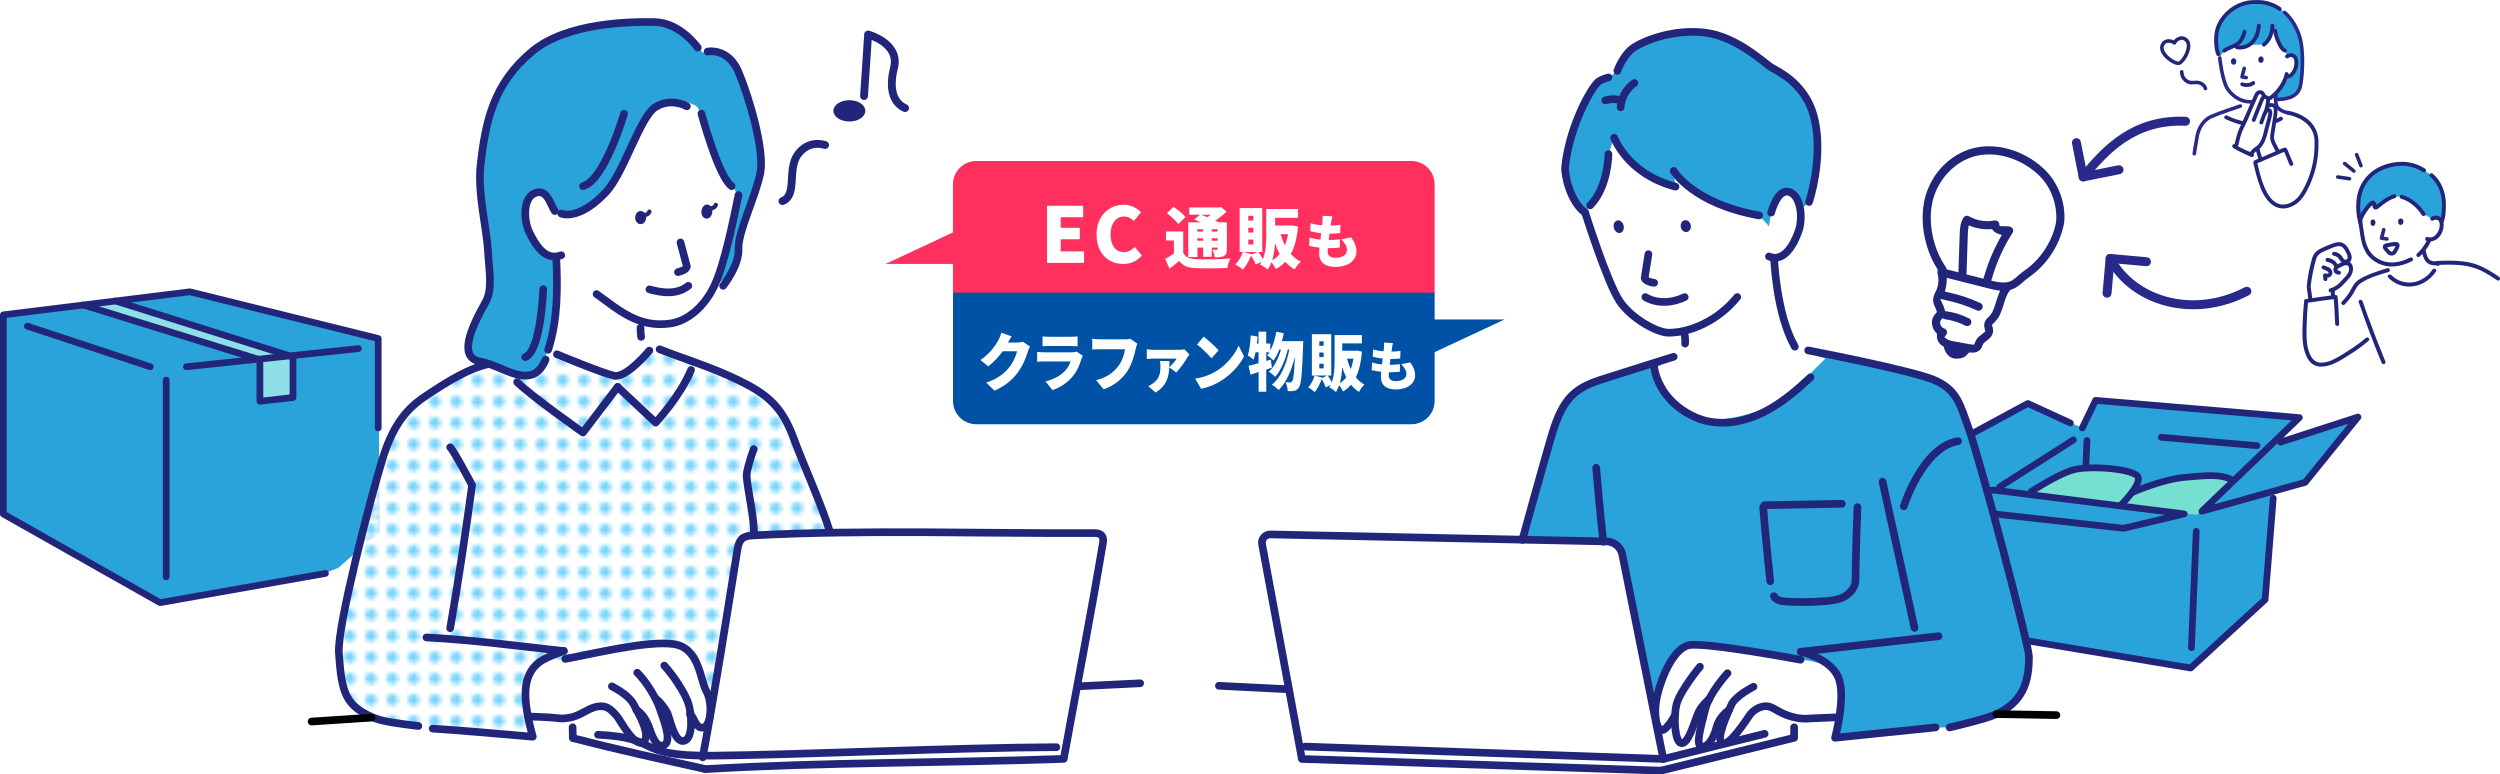 <?xml version="1.0" encoding="UTF-8"?>
<svg id="_レイヤー_2" data-name="レイヤー 2" xmlns="http://www.w3.org/2000/svg" xmlns:xlink="http://www.w3.org/1999/xlink" viewBox="0 0 557.5 172.71">
  <defs>
    <style>
      .cls-1 {
        stroke-width: 1.75px;
      }

      .cls-1, .cls-2, .cls-3, .cls-4, .cls-5, .cls-6, .cls-7, .cls-8, .cls-9, .cls-10, .cls-11, .cls-12 {
        fill: none;
      }

      .cls-1, .cls-3, .cls-4, .cls-5, .cls-6, .cls-7, .cls-10, .cls-11, .cls-12 {
        stroke-linecap: round;
      }

      .cls-1, .cls-3, .cls-4, .cls-5, .cls-7, .cls-10, .cls-11, .cls-12, .cls-13 {
        stroke-linejoin: round;
      }

      .cls-1, .cls-3, .cls-4, .cls-7, .cls-10, .cls-13 {
        stroke: #22267a;
      }

      .cls-14 {
        fill: #29a3da;
      }

      .cls-15, .cls-13 {
        fill: #fff;
      }

      .cls-16 {
        fill: #22267a;
      }

      .cls-2 {
        filter: url(#drop-shadow-1);
      }

      .cls-17 {
        fill: #75e0d2;
      }

      .cls-18 {
        fill: #8fdfe9;
      }

      .cls-3 {
        stroke-width: .95px;
      }

      .cls-19 {
        fill: url(#_新規パターンスウォッチ_29);
      }

      .cls-4, .cls-12 {
        stroke-width: 1.71px;
      }

      .cls-20 {
        fill: #ff2f5e;
      }

      .cls-5, .cls-6, .cls-7, .cls-13 {
        stroke-width: .8px;
      }

      .cls-5, .cls-6, .cls-11 {
        stroke: #29288b;
      }

      .cls-6 {
        stroke-miterlimit: 10;
      }

      .cls-9 {
        filter: url(#drop-shadow-2);
      }

      .cls-21 {
        fill: #71d3fc;
      }

      .cls-10 {
        stroke-width: 1.5px;
      }

      .cls-22 {
        fill: #0052a6;
      }

      .cls-11 {
        stroke-width: 2px;
      }

      .cls-12 {
        stroke: #000;
      }
    </style>
    <filter id="drop-shadow-1" filterUnits="userSpaceOnUse">
      <feOffset dx=".82" dy=".82"/>
      <feGaussianBlur result="blur" stdDeviation="0"/>
      <feFlood flood-color="#22267a" flood-opacity=".15"/>
      <feComposite in2="blur" operator="in"/>
      <feComposite in="SourceGraphic"/>
    </filter>
    <filter id="drop-shadow-2" filterUnits="userSpaceOnUse">
      <feOffset dx="1.14" dy="1.14"/>
      <feGaussianBlur result="blur-2" stdDeviation="0"/>
      <feFlood flood-color="#22267a" flood-opacity=".15"/>
      <feComposite in2="blur-2" operator="in"/>
      <feComposite in="SourceGraphic"/>
    </filter>
    <pattern id="_新規パターンスウォッチ_29" data-name="新規パターンスウォッチ 29" x="0" y="0" width="4.74" height="4.74" patternTransform="translate(4944.48 39.82) scale(.95)" patternUnits="userSpaceOnUse" viewBox="0 0 4.74 4.74">
      <g>
        <rect class="cls-8" x="0" y="0" width="4.74" height="4.74"/>
        <rect class="cls-15" x="0" y="0" width="4.74" height="4.74"/>
        <circle class="cls-21" cx="2.37" cy="2.37" r="1.3"/>
      </g>
    </pattern>
  </defs>
  <g id="FV">
    <g>
      <g>
        <polygon class="cls-14" points="84.34 75.49 84.68 118.58 75.43 126.64 71.97 127.98 35.71 134.39 .75 114.63 .75 70.21 42.34 65.07 84.34 75.49"/>
        <polygon class="cls-18" points="26.28 67.27 65.34 79.77 65.54 88.47 57.95 89.48 57.55 80.23 19.81 68.4 26.28 67.27"/>
        <line class="cls-10" x1="41.56" y1="81.79" x2="79.91" y2="77.74"/>
        <line class="cls-10" x1="33.5" y1="81.79" x2="6.11" y2="72.73"/>
        <line class="cls-10" x1="37.06" y1="84.78" x2="37.06" y2="128.63"/>
        <polyline class="cls-10" points="84.34 95.44 84.34 75.49 42.34 65.07 .75 70.21 .75 114.63 35.71 134.39 72.58 127.87"/>
        <polyline class="cls-10" points="18.56 68.01 57.96 80.23 57.96 89.48 65.34 88.64 65.34 79.6 25.79 67.12"/>
      </g>
      <g>
        <g>
          <path class="cls-22" d="m212.51,65.11h107.41v24.3c0,2.87-2.33,5.2-5.2,5.2h-97c-2.87,0-5.2-2.33-5.2-5.2v-24.3h0Z"/>
          <polygon class="cls-22" points="315.04 80.81 335.52 71.24 315.04 71.24 315.04 80.81"/>
        </g>
        <g class="cls-2">
          <path class="cls-15" d="m223.96,75.57h2.06c.42,0,.94-.07,1.27-.18l1.58,1.07c-.17.31-.37.73-.5,1.16-.35,1.17-1.04,3.03-2.22,4.62-1.24,1.68-2.79,2.97-5.2,4.06l-1.85-1.8c2.77-.93,4.1-2.13,5.19-3.47.81-.99,1.53-2.61,1.69-3.52h-3.19c-.91,1.25-2.05,2.47-3.23,3.37l-1.74-1.42c2.27-1.54,3.31-3.23,3.99-4.41.23-.39.54-1.13.68-1.68l2.27.82c-.29.45-.6,1.03-.79,1.4Z"/>
          <path class="cls-15" d="m240.36,79.19c-.42,1.35-.96,2.68-1.91,3.85-1.27,1.57-2.94,2.59-4.58,3.12l-1.55-1.93c2-.47,3.49-1.4,4.41-2.41.63-.69.97-1.4,1.19-2.04h-5.83c-.32,0-1.05.01-1.63.07v-2.2c.59.06,1.19.1,1.63.1h6.1c.49,0,.87-.07,1.08-.17l1.37.94c-.1.21-.23.51-.28.68Zm-7.25-4.91h4.86c.41,0,1.14-.03,1.51-.08v2.2c-.36-.03-1.05-.06-1.54-.06h-4.83c-.44,0-1.05.01-1.44.06v-2.2c.36.06.99.08,1.44.08Z"/>
          <path class="cls-15" d="m252.46,76.94c-.31,1.33-.83,3.47-1.94,5.1-1.15,1.71-2.96,3.16-5.22,3.96l-1.69-2.04c2.58-.63,4.02-1.88,5.04-3.26.82-1.11,1.24-2.51,1.41-3.64h-5.64c-.63,0-1.33.04-1.67.07v-2.41c.4.06,1.24.13,1.67.13h5.65c.28,0,.78-.01,1.18-.13l1.54,1.09c-.14.31-.26.82-.33,1.13Z"/>
          <path class="cls-15" d="m263.98,78.87c-.49.86-1.74,2.66-2.52,3.37l-1.53-1.16c-.1,2.03-.49,4.07-3.06,5.63l-1.63-1.42c.37-.17.71-.34,1.14-.68,1.29-.99,1.58-2.06,1.58-3.81,0-.38-.05-.78-.12-1.1h2.14c-.01.45-.03.9-.05,1.35.64-.54,1.36-1.38,1.63-1.9h-5.23c-.46,0-.9.03-1.42.08v-2.17c.44.07.96.13,1.42.13h5.72c.33,0,1.01-.04,1.24-.11l1.14,1.14c-.14.17-.36.49-.45.65Z"/>
          <path class="cls-15" d="m270.49,81.9c2.31-1.47,4.04-3.65,4.9-5.64l1.21,2.41c-1.03,2-2.85,3.96-4.99,5.34-1.31.85-2.97,1.58-4.59,1.86l-1.32-2.26c1.88-.28,3.54-.92,4.79-1.72Zm.44-4.61l-1.59,1.79c-.68-.82-2.29-2.37-3.22-3.09l1.47-1.73c.88.66,2.56,2.13,3.33,3.03Z"/>
          <path class="cls-15" d="m289.81,75.24s-.01.65-.03.89c-.22,6.27-.42,8.64-.9,9.36-.32.54-.62.72-1.06.83-.37.1-.9.1-1.46.08-.04-.58-.23-1.44-.51-2,.42.06.81.06,1.05.06.18,0,.29-.07.45-.28.26-.38.45-1.86.6-5.54-.71,2.99-1.9,5.89-3.64,7.51-.35-.39-.99-.9-1.5-1.18,2.03-1.59,3.26-4.65,3.9-7.84h-.35c-.54,2.26-1.56,4.74-2.82,6.08-.35-.38-.94-.86-1.42-1.14,1.22-1.06,2.15-2.99,2.72-4.93h-.38c-.37.94-.81,1.78-1.28,2.44-.29-.31-1.01-.89-1.4-1.14.17-.21.33-.45.49-.7h-.71v1.93l1.01-.3.24,1.8c-.41.14-.83.28-1.26.42v4.95h-1.7v-4.4c-.64.21-1.26.41-1.81.58l-.44-1.96c.63-.14,1.4-.35,2.24-.59v-2.44h-.67c-.13.62-.27,1.17-.44,1.64-.28-.25-.94-.72-1.29-.93.37-1.1.56-2.85.65-4.48l1.54.28c-.04.51-.09,1.03-.15,1.55h.36v-2.64h1.7v2.64h.92v1.57c.62-1.17,1.06-2.68,1.33-4.2l1.68.35c-.12.59-.26,1.18-.41,1.75h4.73Z"/>
          <path class="cls-15" d="m302.9,77.58c-.19,2.38-.64,4.27-1.37,5.75.55.66,1.18,1.21,1.92,1.61-.4.37-.95,1.13-1.21,1.64-.68-.44-1.27-.97-1.78-1.61-.51.61-1.1,1.11-1.79,1.52-.19-.41-.53-1-.85-1.42-.18.56-.42,1.09-.72,1.52-.32-.31-1.08-.85-1.49-1.04.12-.18.23-.37.32-.56l-1.1.58c-.17-.51-.55-1.27-.91-1.88-.38,1.11-.96,2.21-1.56,2.92-.33-.31-1.04-.83-1.45-1.07.63-.63,1.15-1.64,1.42-2.61l1.69.45-.03.1,1.15-.55h-3.41v-9.23h4.32v9.23h-.76c.32.47.64,1.03.87,1.51.59-1.58.64-3.52.64-5.1v-5.44h6.08v1.85h-4.37v1.64h2.97l.31-.04,1.09.25Zm-8.55-2.28h-.96v1h.96v-1Zm0,2.5h-.96v1.02h.96v-1.02Zm0,2.5h-.96v1.03h.96v-1.03Zm5.05,3.02c-.36-.69-.65-1.45-.91-2.27-.06,1.18-.21,2.45-.53,3.58.55-.34,1.03-.78,1.44-1.31Zm.17-4.16c.22.82.49,1.61.82,2.33.27-.69.47-1.48.62-2.33h-1.44Z"/>
          <path class="cls-15" d="m309.59,76.86c-.02.15-.06.4-.11.73.8-.01,1.54-.08,2.01-.16l-.06,1.69c-.65.07-1.25.12-2.18.12-.06.42-.11.87-.17,1.3h.01c.67,0,1.57-.06,2.3-.14l-.05,1.68c-.58.06-1.25.11-1.95.11h-.48c-.02.27-.04.51-.04.68,0,.88.56,1.3,1.61,1.3,1.56,0,2.33-.74,2.33-1.56s-.45-1.49-1.16-2.21l2-.42c.76,1.03,1.1,1.87,1.1,2.87,0,1.79-1.61,3.18-4.32,3.18-2,0-3.31-.86-3.31-2.86,0-.26.02-.65.07-1.09-.82-.08-1.54-.21-2.13-.36l.09-1.72c.74.25,1.49.39,2.22.46.05-.43.11-.88.16-1.32-.79-.08-1.57-.23-2.23-.42l.08-1.63c.66.22,1.49.36,2.34.43.04-.28.06-.55.07-.78.05-.62.05-.87.02-1.16l2,.11c-.12.49-.18.85-.23,1.17Z"/>
        </g>
        <g>
          <polygon class="cls-20" points="217.94 49.29 197.46 58.86 217.94 58.86 217.94 49.29"/>
          <path class="cls-20" d="m217.72,35.9h97c2.87,0,5.2,2.33,5.2,5.2v24.17h-107.41v-24.17c0-2.87,2.33-5.2,5.2-5.2Z"/>
          <g class="cls-9">
            <path class="cls-15" d="m232.34,44.75h8.07v2.55h-5.01v2.36h4.26v2.56h-4.26v2.7h5.2v2.56h-8.25v-12.73Z"/>
            <path class="cls-15" d="m243.38,51.19c0-4.24,2.84-6.67,6.07-6.67,1.66,0,2.99.77,3.86,1.66l-1.59,1.95c-.65-.58-1.32-.99-2.22-.99-1.64,0-2.99,1.47-2.99,3.95s1.16,4,2.96,4c1.03,0,1.83-.51,2.43-1.16l1.61,1.91c-1.08,1.25-2.5,1.88-4.15,1.88-3.23,0-5.96-2.22-5.96-6.53Z"/>
            <path class="cls-15" d="m262.72,55.27c.51.94,1.41,1.32,2.81,1.38,1.87.09,5.47.04,7.7-.15-.24.49-.57,1.5-.67,2.11-1.96.1-5.14.13-7.06.04-1.71-.07-2.81-.46-3.69-1.6-.64.55-1.3,1.09-2.14,1.72l-.99-2.17c.61-.34,1.32-.75,1.96-1.2v-2.92h-1.76v-2h3.84v4.79Zm-1.11-6.45c-.48-.7-1.63-1.73-2.54-2.42l1.5-1.41c.91.61,2.11,1.56,2.66,2.26l-1.61,1.57Zm4.26,7.37h-2.03v-7.75h2.8c-.51-.22-1.03-.45-1.48-.63l1.32-1.08h-2.42v-1.61h6.64l.42-.1,1.27,1.03c-.7.67-1.58,1.39-2.5,2,.28.13.55.27.78.39h1.78v5.95c0,.84-.13,1.27-.67,1.56-.51.28-1.18.3-2.02.3-.08-.52-.3-1.23-.52-1.69.34.01.81.01.94.01.17,0,.21-.06.21-.21v-.28h-1.3v2.05h-1.93v-2.05h-1.27v2.11Zm0-6.21v.52h1.27v-.52h-1.27Zm1.27,2.56v-.55h-1.27v.55h1.27Zm-.43-5.8c.43.15.93.34,1.42.54.25-.16.51-.34.75-.54h-2.17Zm2.36,3.24v.52h1.3v-.52h-1.3Zm1.3,2.56v-.55h-1.3v.55h1.3Z"/>
            <path class="cls-15" d="m288.32,49.41c-.22,2.53-.75,4.53-1.6,6.1.64.7,1.38,1.29,2.24,1.7-.46.39-1.11,1.2-1.41,1.73-.79-.46-1.48-1.03-2.08-1.7-.6.64-1.29,1.18-2.09,1.61-.22-.43-.61-1.06-.99-1.51-.21.6-.49,1.15-.84,1.61-.37-.33-1.26-.9-1.73-1.11.13-.19.27-.39.37-.6l-1.29.61c-.19-.54-.64-1.35-1.06-1.99-.45,1.18-1.12,2.35-1.82,3.1-.39-.33-1.21-.88-1.69-1.14.73-.67,1.35-1.73,1.66-2.77l1.97.48-.03.1,1.35-.58h-3.98v-9.79h5.04v9.79h-.88c.37.49.75,1.09,1.02,1.6.69-1.67.75-3.74.75-5.41v-5.77h7.09v1.96h-5.1v1.73h3.47l.36-.04,1.27.27Zm-9.97-2.42h-1.12v1.06h1.12v-1.06Zm0,2.65h-1.12v1.08h1.12v-1.08Zm0,2.65h-1.12v1.09h1.12v-1.09Zm5.89,3.2c-.42-.73-.76-1.54-1.06-2.41-.07,1.26-.24,2.6-.61,3.8.64-.36,1.2-.82,1.67-1.39Zm.19-4.41c.25.87.57,1.7.96,2.47.31-.73.55-1.57.72-2.47h-1.67Z"/>
            <path class="cls-15" d="m295.71,48.38c-.03.17-.06.44-.12.79.87-.01,1.68-.09,2.19-.18l-.06,1.85c-.71.08-1.36.13-2.38.13-.06.46-.12.95-.18,1.42h.01c.73,0,1.72-.06,2.51-.15l-.05,1.83c-.63.06-1.36.12-2.13.12h-.53c-.03.29-.04.55-.04.74,0,.96.62,1.42,1.76,1.42,1.7,0,2.54-.81,2.54-1.7s-.49-1.63-1.27-2.41l2.18-.46c.83,1.13,1.21,2.04,1.21,3.13,0,1.95-1.76,3.47-4.72,3.47-2.18,0-3.61-.94-3.61-3.11,0-.28.03-.7.08-1.19-.9-.09-1.68-.23-2.32-.4l.1-1.87c.81.27,1.63.42,2.42.5.05-.47.12-.96.18-1.44-.86-.09-1.72-.26-2.44-.46l.09-1.78c.72.24,1.63.4,2.55.47.04-.31.06-.6.08-.85.05-.68.05-.95.03-1.27l2.18.12c-.13.54-.19.92-.26,1.28Z"/>
          </g>
        </g>
      </g>
      <g>
        <g>
          <polygon class="cls-14" points="512.75 93.13 467.32 89.28 464.35 95.43 452.2 89.98 428.85 102.61 443.28 109.23 423.32 112.22 441.57 114.25 440.47 140.96 488.51 148.97 505.12 133.71 507 109.54 514.05 107.56 525.49 93.43 506.62 99.02 512.75 93.13"/>
          <path class="cls-17" d="m452.05,110.38s5.43-4.63,9.66-5.37c4.22-.74,9.2-.67,12.06-.16s3,1.96,3,1.96l-1.24,2.83s5.86-2.18,8.97-2.84c3.11-.66,9.41-.77,10.94-.55s2.55.91,2.55.91l-8.08,7.66-37.86-4.43Z"/>
          <line class="cls-10" x1="462.36" y1="98.1" x2="445.9" y2="108.59"/>
          <line class="cls-10" x1="481.95" y1="97.51" x2="503.3" y2="99.39"/>
          <polyline class="cls-10" points="508.54 98.6 525.83 93 514.05 107.56 491.03 114 512.75 93.13 467.32 89.28 464.35 95.43"/>
          <line class="cls-10" x1="465.39" y1="98.23" x2="465.16" y2="103.8"/>
          <polygon class="cls-10" points="487.07 114.6 444.59 109.29 423.32 112.22 473.55 117.81 487.07 114.6"/>
          <path class="cls-10" d="m472.78,112.81s4.47-4.34,4.06-6.3c-.41-1.96-11.08-2.81-14.75-1.66-3.66,1.16-9.15,4.78-9.15,4.78"/>
          <path class="cls-10" d="m475.53,109.81s6.52-2.88,11.58-3.35c5.06-.47,7.98-.72,10.36.43"/>
          <line class="cls-10" x1="489.76" y1="118.48" x2="488.69" y2="144.42"/>
          <polyline class="cls-10" points="506.93 111.1 505.12 133.71 488.51 148.97 440.47 140.96 441.52 115.59"/>
          <polyline class="cls-10" points="442.29 108.93 428.85 102.61 452.2 89.98 461.69 94.33"/>
        </g>
        <g>
          <path class="cls-11" d="m470.56,57.63c4.98,9.42,18.33,13.66,30.49,7.32"/>
          <polyline class="cls-11" points="469.87 65.38 470.56 57.63 478.66 58.36"/>
        </g>
        <g>
          <path class="cls-11" d="m464.55,39.45c4.92-5.97,11.2-12.89,22.82-12.41"/>
          <polyline class="cls-11" points="463.04 31.81 464.55 39.45 472.53 37.85"/>
        </g>
        <g>
          <path class="cls-15" d="m438.53,61.19l.29-8.85c.01-.42.03-.85.08-1.27l.1-.81.77.27c.43.15.87.28,1.32.37.93.2,1.86.26,2.79.2l.34-.02.21.26c.3.37.73.65,1.2.8l.77.24-.39.7c-1.48,2.67-2.67,5.51-3.53,8.46l-.18.61-3.77-.96Z"/>
          <path class="cls-15" d="m444.05,62.6l.2-.67c1.04-3.55,2.58-6.91,4.55-10,.16-.24.19-.55.08-.82-.11-.27-.34-.47-.62-.54l-.12-.03c-.42-.09-.83-.08-1.19-.07-.19,0-.37,0-.54-.01l-.5-.05-.08-.5c-.03-.17-.11-.34-.24-.48-.12-.13-.29-.22-.47-.26-.12-.03-.25-.03-.37,0-1.06.22-2.2.21-3.3-.02-.85-.18-1.65-.48-2.39-.91-.08-.05-.17-.08-.26-.1-.36-.08-.74.08-.94.39-.78,1.19-.83,2.68-.86,3.76l-.28,8.45-2.59-.66-.12-.32c-.03-.07-.06-.14-.11-.21-2.89-4.16-4.06-10.12-2.9-14.82,1.18-4.8,5.02-8.79,9.54-9.92,1.86-.47,3.94-.48,6.02-.04,2.92.62,5.77,2.13,8.02,4.24.3.28.58.58.85.89,3.15,3.65,3.38,8.35,2.99,10.05-.95,4.21-3.51,8.01-7.01,10.43-.54.37-1.01.78-1.41,1.14-.92.81-1.54,1.32-2.53,1.45-.74.1-1.56.04-2.65-.19l-.78-.17Z"/>
          <path class="cls-15" d="m435.29,76.02c-.54-.11-.9-.25-1.16-.45l-.54-.4.41-.53c.16-.2.22-.46.18-.71-.03-.16-.1-.32-.21-.44-.12-.14-.28-.24-.46-.28-.34-.09-.64-.39-.78-.8-.14-.37-.11-.76.06-1.02l.03-.04.27-.4.49.19c.05.02.11.04.16.05.36.05.67.11.99.17,1.23.26,2.42.68,3.54,1.26.07.04.15.06.23.08.4.08.81-.11.99-.47.11-.22.13-.46.06-.69-.07-.23-.23-.42-.45-.53-1.26-.65-2.6-1.12-3.98-1.42-.32-.07-.64-.13-.97-.17l-.43-.06-.1-.43c-.09-.37-.23-.7-.39-1.03l-.56-1.23,1.25.24c2.42.52,4.75,1.29,6.92,2.29.06.03.13.05.19.06.41.09.83-.13,1.01-.51.1-.22.11-.47.03-.69-.08-.23-.25-.41-.47-.51-2.27-1.05-4.71-1.86-7.25-2.4l-.67-.14.17-.66c.14-.54.22-1.08.24-1.6l.03-.81,8.91,2.26c.46.12.93.24,1.42.34.24.05.49.1.74.14l.8.13-.3.76c-.23.57-.41,1.15-.58,1.71-.38,1.25-.74,2.42-1.53,3.22l-.17.16c-.34.33-.81.77-.94,1.45-.09.47.02.9.09,1.21l.13.52-.28.26c-.12.12-.36.29-.52.42-.44.33-.93.7-1.26,1.26-.11.2-.19.4-.25.56l-.17.44-.48.02c-.12,0-.32-.02-.62-.08l-3.46-.63c-.13-.02-.27-.05-.41-.08Z"/>
          <path class="cls-16" d="m435.61,79.9c-.14-.03-.28-.07-.41-.13-.33-.14-.62-.35-.88-.65-.36-.42-.57-.89-.72-1.24-.03-.06-.05-.14-.06-.24l-.05-.3-.26-.16c-.21-.13-.37-.25-.52-.39-.05-.05-.11-.11-.16-.16-.44-.51-.67-1.2-.61-1.86l.03-.31-.21-.25c-.32-.32-.58-.72-.74-1.18-.34-.94-.24-1.94.28-2.68.09-.13.2-.26.3-.38l.33-.39-.11-.35c-.05-.15-.15-.38-.23-.56-.22-.49-.46-1.01-.5-1.61-.04-.78.28-1.45.54-1.98.06-.11.11-.22.16-.33.53-1.17.63-2.56.27-3.81-.05-.16-.05-.34,0-.5l.08-.28-.16-.25c-2.88-4.56-3.95-10.7-2.74-15.64,1.36-5.52,5.63-9.94,10.86-11.24,2.11-.53,4.47-.55,6.82-.05,3.26.69,6.42,2.36,8.89,4.69,4.34,4.09,4.99,9.94,4.37,12.66-1.05,4.65-3.88,8.85-7.75,11.52-.45.31-.83.65-1.24,1-.77.68-1.56,1.38-2.69,1.72l-.18.06-.12.15c-.67.79-1,1.87-1.35,3.02-.41,1.35-.88,2.86-1.98,3.98-.07.07-.13.13-.2.2-.06.06-.14.13-.2.2l-.25.26.12.47c.07.28.15.62.12,1.01-.08,1.05-.88,1.64-1.46,2.08-.4.3-.64.49-.76.71-.05.09-.08.18-.12.27-.13.33-.26.68-.55,1-.49.52-1.18.73-2.13.65l-.3-.03-.21.21s-.12.12-.18.18c-.24.25-.54.55-.96.74-.35.15-.69.19-.96.21-.35.03-.77.08-1.22-.02h0Zm-2.82-8.49c-.17.24-.19.63-.06,1.01.15.4.45.71.78.8.18.05.34.15.46.29.11.13.18.28.21.44.04.25-.02.51-.18.71l-.41.53.54.4c.26.19.62.33,1.16.45.14.03.28.06.41.08l3.46.63c.3.05.49.07.62.08l.47.02.17-.44c.08-.21.15-.4.26-.59.32-.56.82-.93,1.25-1.26.18-.13.4-.3.52-.42l.28-.26-.13-.53c-.08-.31-.18-.74-.09-1.21.13-.68.59-1.12.93-1.45l.16-.16c.79-.8,1.15-1.98,1.53-3.22.18-.59.36-1.16.58-1.72l.3-.76-.8-.13c-.25-.04-.5-.09-.74-.14-.49-.1-.97-.23-1.42-.34l-8.91-2.26-.03.81c-.02.52-.1,1.05-.24,1.6l-.17.66.67.14c2.54.54,4.98,1.35,7.25,2.4.22.1.39.28.47.51.08.23.07.47-.03.69-.18.38-.6.59-1.01.51-.07-.01-.13-.04-.19-.06-2.17-1-4.5-1.77-6.92-2.29l-1.27-.27.58,1.26c.15.32.3.66.39,1.03l.1.43.43.06c.32.05.65.11.97.17,1.38.29,2.72.77,3.98,1.41.22.11.38.3.45.53.07.23.05.48-.06.69-.19.36-.6.56-.99.47-.08-.02-.15-.04-.23-.08-1.12-.58-2.31-1-3.54-1.26-.31-.07-.63-.12-.95-.17,0,0-.02,0-.02,0-.08-.02-.13-.03-.18-.05l-.45-.18-.29.38-.05.07Zm15.47-20.85c.28.07.51.27.62.54.11.27.08.58-.08.82-1.98,3.09-3.51,6.46-4.55,10l-.2.67.78.17c1.1.23,1.92.29,2.65.19.99-.13,1.6-.64,2.53-1.45.41-.36.88-.77,1.41-1.14,3.51-2.41,6.06-6.21,7.01-10.42.38-1.7.16-6.4-2.99-10.05-.27-.31-.56-.61-.85-.89-2.24-2.11-5.09-3.62-8.02-4.24-2.07-.44-4.15-.42-6.02.04-4.52,1.13-8.35,5.12-9.54,9.92-1.16,4.7,0,10.66,2.9,14.82.04.07.08.14.11.21l.12.32,2.59.66.28-8.45c.04-1.09.08-2.58.86-3.76.21-.31.58-.47.95-.39.09.02.18.05.26.1.74.42,1.54.73,2.39.91,1.1.23,2.24.24,3.3.02.12-.03.25-.03.37,0,.18.04.34.13.47.27.12.13.2.3.23.48l.08.49.5.05c.17.02.35.01.54,0,.36,0,.76-.01,1.19.07l.12.03Zm-9.36.51c-.05.42-.07.85-.08,1.26l-.29,8.86,3.77.96.18-.6c.86-2.95,2.05-5.8,3.53-8.46l.39-.7-.77-.24c-.47-.15-.89-.42-1.2-.8l-.21-.26-.33.02c-.93.06-1.87,0-2.79-.2-.45-.09-.89-.22-1.32-.37l-.77-.28-.1.81Z"/>
        </g>
      </g>
      <g>
        <g>
          <path class="cls-14" d="m339.48,120.4s4.07-14.84,6.42-22.88c2.35-8.04,4.69-10.76,10.95-12.79,6.26-2.03,16.38-5.17,16.38-5.17l31.74-.67s21.24,3.67,26.32,5.84c5.08,2.17,5.77,5.38,7.68,10.71,2.62,7.3,13.48,48.39,13.48,51,0,5.76-1.39,10.08-7.24,12.8-2.45,1.14-10.46,2.98-10.46,2.98h-3.1l-22.42,2.31.94-4.58-5.05-.14-7.09-4.87-24.38-5.2-2.87,13.06-31.29-42.4"/>
          <path class="cls-14" d="m353.49,47.41c-3.34-2.38-4.62-8.48-4.45-10.2.77-7.76,4.73-15.99,7.09-18.7.68-.78,2.56-1.24,2.56-1.24l1.99-1.48s1.31-3.72,3.78-5.28c2.47-1.57,8.91-4.12,15.92-3.22,7.01.91,13.2,6.85,14.52,7.67,1.32.82,7.38,3.38,9.48,10.56s.17,16.1-.95,19.51l-7.83,7.33-42.1-4.95"/>
          <path class="cls-12" d="m368.88,63.07c-1.98-.25-2.12-1.06-2.12-1.06l.84-5.33"/>
          <path class="cls-12" d="m366.91,66.25s3.56,2.45,8.78,0"/>
          <path class="cls-15" d="m375.67,73.76c-1.24.29-2.44.44-3.57.44-2.49,0-8.25-3.07-10.91-7.03-2.79-4.14-7.7-19.76-7.7-19.76l1.12-1.62c4.07-4.18,4.07-11.45,4.07-11.45l1.28-3.63s2.97,8.14,13.68,10.9l-.42-3.51s4.27,7.31,19.06,9.93l2.19,2.41.49-3.04s1.34-5.22,3.88-4.65c2.54.57,3.38,5.46,2.23,8.79-.94,2.71-2.63,5.64-4.92,5.91l-.53.02s-.42,7.25,1.47,12.05l2.64,8.31,7.34,2.1-9.44,9.44s-13.65,6.81-20.98,3.15c-4.2-2.1-7.34-10.49-7.34-10.49l6.29-4.2c.08-1.01.06-3.24.06-3.24v-.84Z"/>
          <path class="cls-15" d="m370.36,171.86l29.73-7.33v-2.34l-30.27.04h0l-1.19-4.34-6.87-34.2c-.34-1.67-1.79-2.89-3.5-2.93l-74.99-1.56c-1.16-.02-2.05,1.02-1.84,2.16l8.88,47.91,80.05,2.6"/>
          <path class="cls-15" d="m403.56,160.21s-1.09.19-2.81-.11c-3.55-.63-5.05-2.33-6.42-2.58s-3.18.58-4.15,1.95c-.69.97-4.57,7.09-6.12,6.25-1.01-.54-.21-3.11.7-5.4l.85-2.01s-2.19,1.37-2.83,3.91c-.64,2.54-2.07,4.61-3.4,4.23s.03-4.75.92-8.34l.88-2.23s-1.54,1.21-2.36,2.86c-.83,1.65-2.22,7.36-3.93,6.97-.91-.21-1.38-2.65-1.38-5.14l.05-1.11s-1.67,3.06-2.78,3.34c-1.31.33-2.22-3.49-1.17-7.87,1.05-4.37,3.66-10.16,6.87-11.03,3.23-.87,25.04,3.21,25.04,3.21,0,0,8.4.49,8.88,5.1.29,2.78.03,5.79-.22,7.73l-6.61.27Z"/>
          <path class="cls-4" d="m353.49,47.41s4.91,15.61,7.7,19.76c2.67,3.96,8.42,7.03,10.91,7.03,4.78,0,11-2.64,15.31-7.96"/>
          <path class="cls-4" d="m358.68,34.35s0,7.27-4.07,11.45"/>
          <path class="cls-4" d="m394.97,47.41s1.34-5.22,3.88-4.65c2.54.57,3.38,5.46,2.23,8.79s-3.45,7.01-6.6,5.64"/>
          <path class="cls-4" d="m373.23,38.11s4.27,7.31,19.06,9.93"/>
          <path class="cls-4" d="m359.96,30.72s2.97,8.14,13.68,10.9"/>
          <path class="cls-4" d="m357.97,22.38s2-.6,3.37,0"/>
          <path class="cls-4" d="m361.4,23.93s0-3.19,3.06-5.42"/>
          <path class="cls-4" d="m358.68,17.27s-1.88.46-2.56,1.24c-2.35,2.71-6.32,10.94-7.09,18.7-.17,1.72,1.11,7.82,4.45,10.2"/>
          <path class="cls-4" d="m360.67,15.8s1.31-3.72,3.78-5.28c2.47-1.57,8.91-4.12,15.92-3.22,7.01.91,13.2,6.85,14.52,7.67,1.32.82,7.38,3.38,9.48,10.56s.17,16.1-.95,19.51"/>
          <path class="cls-4" d="m395.62,57.48s.44,12.49,4.63,19.83"/>
          <ellipse class="cls-16" cx="360.97" cy="50.52" rx="1.12" ry="1.43" transform="translate(-1.84 85.44) rotate(-13.46)"/>
          <ellipse class="cls-16" cx="375.93" cy="50.45" rx="1.13" ry="1.33" transform="translate(-3.07 65.49) rotate(-9.92)"/>
          <path class="cls-4" d="m368.88,63.07c-1.98-.25-2.12-1.06-2.12-1.06l.84-5.33"/>
          <path class="cls-4" d="m366.91,66.25s3.56,2.45,8.78,0"/>
          <path class="cls-4" d="m375.67,74.6s.19,1.01.11,2.02"/>
          <path class="cls-4" d="m373.23,79.56s-10.12,3.14-16.38,5.17c-6.26,2.03-8.6,4.75-10.95,12.79-2.35,8.04-6.42,22.88-6.42,22.88"/>
          <path class="cls-4" d="m403.22,78.14s23,4.42,28.08,6.59c5.08,2.17,5.77,5.38,7.68,10.71,2.62,7.3,13.48,48.39,13.48,51,0,5.76-1.39,10.08-7.24,12.8-2.45,1.14-10.46,2.98-10.46,2.98"/>
          <path class="cls-4" d="m370.92,169.25l-9.15-45.58c-.34-1.67-1.79-2.89-3.5-2.93l-74.99-1.56c-1.16-.02-2.05,1.02-1.84,2.16l8.88,47.91,80.05,2.6"/>
          <polyline class="cls-4" points="370.36 171.86 400.09 164.53 400.09 162.18"/>
          <polyline class="cls-4" points="393.52 163.64 370.92 169.25 291.08 166.49"/>
          <path class="cls-4" d="m355.95,104.32c.79,9.43,1.58,16.49,1.58,16.49"/>
          <path class="cls-4" d="m393.18,113.12c.79,9.43,1.58,16.49,1.58,16.49"/>
          <path class="cls-4" d="m414.21,113.09c-.37,9.46-.45,16.56-.45,16.56-.06,1.4-1.37,2.84-2.62,3.48s-2.68.81-4.09.93c-2.9.23-5.81.26-8.71.09-1.05-.06-2.29-.27-2.76-1.22"/>
          <line class="cls-4" x1="419.81" y1="107.42" x2="426.93" y2="140.01"/>
          <line class="cls-4" x1="432.3" y1="141.87" x2="401.58" y2="145.34"/>
          <path class="cls-4" d="m401.58,145.34s6.27,1.36,8.26,5.47c1.99,4.11-.62,13.71-.62,13.71l22.42-2.31"/>
          <path class="cls-4" d="m401.51,147.12s-21.81-4.08-25.04-3.21c-3.21.87-5.82,6.65-6.87,11.03-1.05,4.37-.14,8.2,1.17,7.87,1.11-.28,2.78-3.34,2.78-3.34"/>
          <path class="cls-4" d="m379.09,148.68s-4.5,5.43-5.23,8.43c-.73,3-.34,8.31,1.02,8.61,1.7.39,3.1-5.32,3.93-6.97.83-1.65,2.36-2.86,2.36-2.86"/>
          <path class="cls-4" d="m385.23,150.13s-4.06,4.41-4.94,7.99c-.88,3.59-2.25,7.96-.92,8.34s2.76-1.69,3.4-4.23c.64-2.54,2.83-3.91,2.83-3.91"/>
          <path class="cls-4" d="m391.03,153.14s-4.11,2.07-4.96,4.08-3.57,7.66-2.01,8.5c1.56.84,5.43-5.28,6.12-6.25.98-1.37,2.78-2.2,4.15-1.95s2.87,1.95,6.42,2.58c1.72.31,2.81.11,2.81.11l6.61-.27"/>
          <line class="cls-4" x1="287.21" y1="153.7" x2="271.82" y2="152.93"/>
          <line class="cls-4" x1="238.87" y1="153.13" x2="254.26" y2="152.37"/>
          <line class="cls-12" x1="445.21" y1="159.24" x2="458.58" y2="159.47"/>
          <path class="cls-4" d="m424.55,112.9s4.16-13.23,12.1-14.52"/>
        </g>
        <path class="cls-4" d="m393.46,112.67c5.76-.11,11.51-.22,17.27-.33"/>
        <path class="cls-4" d="m368.79,81.51c1.05,7.34,7.4,11.31,11.66,12.34s8.83.08,12.77-1.88c3.93-1.95,7.32-4.84,10.53-7.84"/>
      </g>
      <g>
        <g>
          <g>
            <path class="cls-19" d="m185.1,118.65c-2.53-7.42-5.44-14.21-8.21-21.16-2.77-6.95-5.25-10.96-12.13-12.66-6.88-1.7-8.5-6.24-16.42-6.57s-21.78-.56-30.2.38c-8.43.94-11.97,3.58-18.37,6.56-6.4,2.98-11.5,7.89-13.58,14.53-2.86,9.11-10.64,40.04-10.62,45.84.02,6.63,1.39,10.88,7.48,14.33,2.73,1.55,10.01,2.15,14.21,2.61,4.2.47,15.84,1.13,21.44,1.82-.08-1.51-.68-3.03-.95-4.54,1.65-.05,3.32-.09,4.97-.12,2.28-1.6,4.57-3.19,6.84-4.8,8.03-1.72,16.02-3.6,24-5.53,1.06,4.37,2.1,8.75,3.16,13.12,10.12-14.54,20.13-29.07,30.12-43.77"/>
            <path class="cls-12" d="m151.19,60.68c.64-.18,1.84-.45,1.98-1.27-.47-1.78-.95-3.56-1.42-5.34"/>
            <path class="cls-12" d="m153.5,63.74c-2.59,2.02-5.73,1.6-8.68.79"/>
            <path class="cls-15" d="m142.69,72.22c1.61-.19,4.96.75,6.81.1,4.1-1.45,7.4-3.5,9.79-8.54,2.39-5.05,4.08-14.33,5.48-20.31-1.11-1.38.06-.09-1.61-1.94-1.68-1.85-4.94-7.14-4.73-10.69-.64-1.28-2.05-4.8-1.64-3.55-1.18-3.56-3.65-2.38-3.62-3.56-5.76-2.03-10.26,1.64-14.01,11.64-3.45,9.22-9.4,11.07-12.73,12.2-.64.88-2.17.8-2.81-.48s-1.68-5.1-4.33-4.02c-2.65,1.08-2.6,6.1-1.25,8.8,1.09,2.19,2.62,5.16,5.47,5.49.16.02.37,0,.53-.01.58,4.12.58,8.15-.19,12.24-.53,2.81-1.05,5.62-1.61,8.43-2.3.82,8.6,5.16,14.71,5.79,2.68.28,8.3-5.9,8.3-5.9,0,0,.33-.21-1.99-1.55-.16-.86-.34-2.49-.43-3.18-.09-.68-.03-.49-.15-.95Z"/>
            <path class="cls-14" d="m158.71,11.44s-1.49.81-2.3,0-1.95-2.19-1.95-2.19c0,0-3.84-5.27-12.82-4.35s-17.83,3.14-19.97,4.51-11.26,8.39-12.87,17.73-1.98,14-1.34,18.47c.64,4.48,2.3,15.43,1.59,19.58-.71,4.15-5.4,10.12-4.64,12.3.76,2.18,4.41,4.69,8.64,5.34,4.22.65,5.62,1.75,6.82,0,1.81-2.66,2.45-5.03,2.94-7.71s2.33-17.77,1.24-17.8c-4.17-.12-8.36-7.33-6.67-11.7,1.69-4.37,4.3-2.1,6.26,1.44,9.42,2.3,14.6-8.9,18.5-18,3.9-9.1,12.68-6.36,13.48-5.04.81,1.32,4.03,14.78,7.54,17.48,2.47,1.9.5,6.99,0,9.18-.5,2.19-3.85,13.02-3.85,13.02,0,0,4.12-2.32,4.74-4.82.62-2.5.61-5.2,1.45-7.79s3.93-9.91,4.07-12.64-4.09-20.78-4.81-22.23-3.75-4.79-6.05-4.79Z"/>
            <path class="cls-15" d="m159.4,171.03c-19.37-.07-16.69-5.05-32.04-6.35.84-1,.12-1.63.35-2.5,9.95.17,19.98-.16,29.92-.27.04-.24,0,0,0,0,.83-4.13.08.87,1.32-5.7,1.24-6.57,4.01-24.66,5.5-33.69.29-1.77,1.12-3.09,3.4-3.2,25.07-1.17,51.08-.39,76.22-.45,1.55,0,2.16.7,1.88,2.21-2.93,15.93-5.27,32.02-9.21,48.23-22.61.04-57.98,1.78-77.35,1.71"/>
            <path class="cls-15" d="m124.09,160.13c1.49.2,1.8.07,2.9-.08,2.29-.31,4.19-2.17,6.22-2.48,2.03-.3,2.84.44,4.25,2.02,1,1.11,3.71,6.89,6.03,5.96,1.51-.6-.28-4.15-.75-5.31-.11-.26-.68-1.58-.84-1.95,1.36.79,2.35,2.5,2.84,3.88.49,1.38,1.5,4.86,3.44,3.96,1.93-.89-.49-6.56-1.07-8.21-.1-.27-.68-1.76-.89-2.18,1.05.92,1.65,1.53,2.44,2.93.79,1.4,1.56,6.87,4.06,6.61,1.33-.14,1.35-3.89,1.23-5.04-.01-.13-.02-.94-.08-1.05.97.61,1.19,3.36,2.98,3.02,1.79-.34,2.03-5.49.7-8.09-1.33-2.6-1.84-9.72-7.4-10.56-5.57-.84-18.49,2.39-23.8,3.27-5.31.87-7.38,1.12-8.94,5.25-.94,2.49.43,5.16.32,7.68,1.86.09,4.87.15,6.36.35Z"/>
            <path class="cls-4" d="m164.69,43.49c-1.17,5.73-3.16,15.5-5.39,20.23-2.23,4.72-6.03,7.87-9.75,8.41-7.13,1.04-11.41-2.89-16.51-6.55"/>
            <path class="cls-4" d="m123.73,47.07c-.99-1.37-1.67-5.07-4.41-4.02s-2.59,6.1-1.26,8.8c1.33,2.7,3.46,6.43,7.1,5.07"/>
            <path class="cls-4" d="m124.04,57.33c.33,6.88.35,14.11-1.8,20.67"/>
            <path class="cls-16" d="m156.43,47.01c-.09.73.2,1.61,1.01,1.73.81.12,1.31-.65,1.4-1.38s-.2-1.61-1.01-1.73c-.81-.12-1.31.65-1.4,1.38Z"/>
            <path class="cls-16" d="m141.65,48.42c-.05.72.34,1.49,1.12,1.56.78.06,1.27-.63,1.31-1.35.05-.72-.34-1.49-1.12-1.56s-1.27.63-1.31,1.35Z"/>
            <path class="cls-4" d="m151.19,60.68c.64-.18,1.84-.45,1.98-1.27-.47-1.78-.95-3.56-1.42-5.34"/>
            <path class="cls-4" d="m153.5,63.74c-2.59,2.02-5.73,1.6-8.68.79"/>
            <path class="cls-4" d="m142.84,73.06c-.03.69.03,1.38.13,2.07"/>
            <path class="cls-4" d="m147.09,77.89c6.05,2.37,11.76,4.05,17.67,6.94,6.07,2.98,9.51,5.59,12.13,12.66,2.62,7.07,5.81,13.71,8.21,21.16"/>
            <path class="cls-4" d="m108.81,81.19c-4.4,1.09-8.71,3.62-14.32,7.42-4.38,2.96-7.13,7.04-9.2,13.78-2.83,9.26-10.1,37.32-9.72,43.17.6,9.15,1.55,11.68,7.47,14.4,2.22,1.02,6.83,1.51,10.26,1.94"/>
            <path class="cls-4" d="m156.7,168.89c2.85-15.29,5.3-31.16,7.75-46.34.36-2.23,1.11-3.02,3.39-3.15,25.1-1.34,51.08-.39,76.23-.52,1.55,0,2.13.71,1.88,2.22-2.66,15.86-5.83,32.15-8.74,48.13-26.65.94-53.28.72-79.9,2.28"/>
            <path class="cls-4" d="m157.32,171.5c-9.89-2.19-19.77-4.36-29.58-6.9-.01-.8-.03-1.61-.05-2.41"/>
            <path class="cls-4" d="m133.36,163.85c14.52.67,7.42,4.83,25.68,4.66,18.27-.17,55.25-1.82,76.53-1.89"/>
            <path class="cls-4" d="m168.08,100.16c-.88,2.44-1.58,4.86-1.58,5.89.01,2.2,1.96,10.63,1.58,13.14"/>
            <path class="cls-4" d="m100.39,140.09c1.85-10.6,3.43-21.24,4.89-31.89,0,0-4.02-7.63-4.89-8.46"/>
            <path class="cls-4" d="m95.09,142.15c10.25.53,20.46,1.91,30.65,3.04"/>
            <path class="cls-4" d="m125.71,145.13c-3.14,1.38-6.34,1.95-7.86,5.72-1.52,3.77-.12,9.42.96,13.44-7.41-.63-14.87-1.32-22.32-1.81"/>
            <path class="cls-4" d="m126.05,146.94c6.57-1.21,18.09-4.08,24.03-3.33,5.93.74,6,7.98,7.45,10.55s1.06,7.75-.69,8.09c-1.75.33-2.01-2.43-2.99-2.99"/>
            <path class="cls-4" d="m148.13,148.43c1.9,2.03,4.46,5.86,5.3,8.21.84,2.35,1.2,7.83-.73,8.52-2.42.87-3.27-5.28-4.04-6.49-.77-1.22-1.38-2.07-2.44-2.92"/>
            <path class="cls-4" d="m142.1,150.01c1.91,1.81,4.25,5.65,4.96,7.82s2.91,7.28,1.1,8.3c-1.81,1.02-2.96-2.61-3.42-3.95-.45-1.34-1.5-3.11-2.84-3.88"/>
            <path class="cls-4" d="m136.45,153.05c1.74.92,4.01,2.36,4.91,4.11.9,1.75,4.05,7.06,2.06,8.31-1.99,1.25-5.04-4.87-5.97-5.91-1.31-1.47-2.24-2.33-4.24-2s-3.95,2.16-6.22,2.48c-1.1.16-1.43.27-2.9.08-1.47-.19-4.57-.27-6.3-.35"/>
            <path class="cls-12" d="m82.85,160.03c-4.45.29-8.91.58-13.36.87"/>
          </g>
          <path class="cls-3" d="m142.97,48.09s1.57.02,1.84-.9"/>
          <path class="cls-3" d="m157.79,46.59s1.57.02,1.84-.9"/>
          <path class="cls-4" d="m153.17,23.71s-3.39-2.01-6.94.13-7.02,14.66-11.12,19.02c-6.11,6.5-9.95,4.77-9.95,4.77"/>
          <path class="cls-4" d="m156.42,25.35s3.8,14.11,6.73,16.16"/>
          <path class="cls-4" d="m124.2,79.01s10.02,4.17,12.74,4.78,7.87-5.61,7.87-5.61"/>
          <path class="cls-4" d="m137.73,86.29s-5.83,7.65-7.73,10.16c0,0-11.5-8.07-14.66-11.24"/>
          <path class="cls-4" d="m137.73,86.29l8.48,7.95s5.43-5.77,7.89-11.73"/>
          <path class="cls-4" d="m139.16,25.35s-4.29,14.82-9.15,16.16"/>
          <path class="cls-4" d="m121.14,64.48s-.49,13.82-4.01,15.16"/>
        </g>
        <path class="cls-4" d="m161.25,63.74s3.62-4.49,3.44-8.24c-.18-3.76,3.94-11.94,4.88-17.04s-2.55-16.9-4.88-22.4-6.9-4.56-6.9-4.56"/>
        <path class="cls-4" d="m155.61,10.63s-3.89-5.57-9.52-5.7-19.7.11-27.4,6.51c-8.78,7.29-10.41,15.83-11.5,25.15-.75,6.4,1.35,14.39,1.62,19.22.27,4.83,1.11,8.67-.55,11.61-3.54,6.27-6.02,12.4-1.08,13.23,4.94.82,11.51,6.85,14.49-.46"/>
      </g>
      <ellipse class="cls-16" cx="189.41" cy="24.72" rx="3.56" ry="2.38"/>
      <path class="cls-1" d="m192.68,21.42l.91-13.73s7.17,1.94,5.77,7.46c-1.16,4.6-.2,7.77,2.48,8.96"/>
      <path class="cls-1" d="m184,32.34s-3.65-1.35-6.14,2.19c-2.33,3.32-.02,9.06-3.38,10.31"/>
      <g>
        <g>
          <g>
            <path class="cls-15" d="m508.76,26.39c.28-.19,1.11-.75,1.75-1.19,3.21.7,5.57,2.58,6.03,5.53.31,4.26-.67,8.52-2.83,12.22-.47.87-1.13,1.62-1.93,2.2-.84.59-2.02,1.02-3.07.89-.96-.15-1.83-.63-2.47-1.37-.63-.71-1.14-1.52-1.51-2.39-.05-.12-.11-.25-.16-.38,0,0-10.14-1.66-15.77-5.89,0,0,1.36-6.05,1.59-6.27.27-.23,1.06-1.98,1.06-2.59.52-.42,1.07-.8,1.63-1.16.51-.29,1.04-.53,1.6-.72,3.54,1.88,5.34,2.44,8.62,2.37,3.18-.07,4.26-.59,5.35-1.19l.09-.06Z"/>
            <path class="cls-15" d="m495.15,12.54s-.99-6.81,7.17-6.81c8.67,0,7.71,6.86,7.71,6.86.23-.21.53-.32.84-.3.4-.01.77.2.97.54.33.57.31,1.62.09,2.27-.16.46-.42,1.16-1.04,1.67-.28.23-.63.33-.99.28l-.09-.02c-.09.31-.21.62-.34.92-.27.72-.67,1.81-2.28,3.17.03.12.16,2.15.37,2.21.38.06-.1.45-.09.83.74.53,1.88.98,2.82,1.36l-1.6.91c-1.09.6-2.17,1.12-5.35,1.19-3.27.07-5.07-.49-8.61-2.37,1.61-.59,3.25-.99,4.03-1.51.09-.04,1.07-.2,1.07-.27.08-.45.16-.91.24-1.36-.83-.38-2.35-1.13-3.06-1.98-1.64-2.39-2.07-7.83-1.84-7.62Z"/>
            <path class="cls-14" d="m508.34,1.85c-.51-.35-1.6-.51-2.17-.75-1.13-.48-1.92-.72-3.15-.66-4.1-.24-8.02,2.83-8.83,6.71-.22,1.05-.13,2.67-.02,3.52.07.5.22,1.19.46,1.56.04,0,.07,0,.11,0,.31-.01.18.11.41.32l.85-1.26c.54-.37,1.19-.65,2.04-1,.21-.08.42-.18.61-.29,0,.07,0,.12,0,.12-.04.16.03.32.17.41.18.06.38.09.57.08.7.03,1.4-.14,2.01-.48.08-.05.15-.1.22-.15h3.21c.47-.37.86-.82,1.16-1.34.31-.55.53-1.15.64-1.78h.69c.13,1.05.55,2.04,1.01,2.99.27.57.61,1.19,1.2,1.42l.49,1.33c.23-.21.53-.32.84-.3.16,0,.82.48.97.54.03-.07.35,2.35-.24,3.44-.39.73-1.81-.04-1.7.78.05.36-2.82,3.56-2.32,3.99.3.26-.35,1.14.51,1.11,3.99-.12,4.72-2.45,4.74-2.46.47-.19.56-7.3.56-7.98,0-1.2-.73-3.72-.87-4.42-.13-.63-.96-1.27-1.23-1.85-.43-.95-1.05-1.99-1.83-2.69l-1.11-.93Z"/>
            <path class="cls-16" d="m509.52,16.39c-.12.52-.29,1.03-.51,1.53.05-.13-.03.05-.05.09-.04.08-.08.15-.12.23-.09.17-.19.34-.29.51-.53.89-1.2,1.69-1.99,2.35-.42.36-.93.62-1.47.75-.55.12-.31.96.23.84,1.14-.26,2.09-1.08,2.84-1.94.64-.71,1.18-1.52,1.59-2.38.02-.05.04-.1.06-.15,0,0,.07-.16.04-.09-.03.06,0,0,0-.01.02-.05.04-.09.06-.14.04-.09.07-.17.1-.26.14-.36.25-.72.33-1.1.11-.55-.72-.78-.84-.23h0Z"/>
            <path class="cls-16" d="m508.59,1.62c-1.52-1.06-3.33-1.62-5.18-1.61-.75-.01-1.51.03-2.25.14-.72.14-1.41.36-2.07.66-2.57,1.16-4.75,3.62-5.22,6.45-.12.85-.15,1.7-.08,2.56.06.84.16,1.71.51,2.48.12.21.39.28.6.16.2-.12.27-.39.16-.6-.14-.34-.24-.69-.29-1.05-.05-.26-.07-.53-.1-.84-.06-.7-.06-1.41,0-2.12.11-1.28.67-2.51,1.43-3.54,1.54-2.11,4.12-3.48,6.74-3.43.45,0,.89,0,1.34.03.47.04.94.12,1.4.25.92.26,1.8.67,2.59,1.22.46.32.9-.44.44-.75h0Z"/>
            <path class="cls-16" d="m506.89,6.85c.16,1.01.47,2,.93,2.92.36.79.76,1.57,1.6,1.92.23.06.47-.07.54-.3.06-.23-.08-.47-.3-.54-.59-.25-.87-1.06-1.11-1.59-.38-.76-.64-1.57-.77-2.41,0-.24-.2-.43-.44-.44-.24,0-.43.2-.44.44h0Z"/>
            <path class="cls-16" d="m496.23,26.53c.92.45,1.88.82,2.87,1.11.92.24,1.87.39,2.82.43,1.05.05,2.11.02,3.16-.09.74-.06,1.48-.2,2.19-.42.56-.19,1.1-.43,1.61-.73.49-.27.05-1.02-.44-.75-.2.11-.41.22-.62.32-.1.05-.2.09-.3.14.09-.04-.08.03-.11.04-.07.03-.14.05-.2.08-.61.21-1.24.35-1.88.42-1.86.22-3.82.25-5.65-.19-1.04-.26-2.06-.64-3.02-1.11-.21-.11-.47-.05-.6.16-.12.21-.05.47.16.6h0Z"/>
            <path class="cls-16" d="m505.06,10.34c.69-.52,1.23-1.22,1.57-2.02.35-.82.54-1.7.55-2.59.02-.56-.85-.56-.87,0,0,.42-.05.84-.13,1.25-.07.31-.17.61-.29.9-.29.64-.68,1.29-1.26,1.7-.2.13-.27.39-.16.6.12.21.39.28.6.16h0Z"/>
            <path class="cls-16" d="m498.21,10.11c-.04.36.16.7.49.83.3.09.61.12.92.09.62-.02,1.22-.16,1.78-.43.57-.29,1.06-.7,1.44-1.21.4-.49.71-1.05.93-1.64.21-.66.35-1.35.4-2.04,0-.24-.2-.43-.44-.44-.24,0-.43.2-.44.44-.05.63-.18,1.24-.38,1.84-.22.57-.54,1.09-.95,1.54-.59.68-1.44,1.07-2.34,1.08-.14,0-.28,0-.42,0-.05,0-.11,0-.16-.01.05.02.04.07.05-.04,0-.24-.2-.43-.44-.44-.24,0-.43.2-.44.44h0Z"/>
            <path class="cls-16" d="m496.22,11.66c.97-.64,2.14-.88,3.07-1.58.93-.71,1.39-1.79,1.66-2.9.13-.54-.71-.78-.84-.23-.24.97-.61,1.92-1.45,2.52-.45.32-.96.49-1.46.71-.49.2-.97.45-1.42.74-.46.31-.03,1.06.44.75h0Z"/>
            <path class="cls-15" d="m503.73,34.31l-.28-.93s-.04-.13-.1-.34c-.11.08-.23.15-.36.23-.43.32-.79.73-1.07,1.19,0,0,0,0,0,0-1.05-.45-2.45-1.08-3.38-1.66.17-.53.31-1.06.43-1.6.18-.66.26-1.09.45-1.61.4-1.09,1.13-2.39,1.53-3.33.43-1.05,1.9-4.44,2.26-5.18.16-.38.56-.6.97-.52.31.06.58.48.66.72l.11.34c.15-.04.3-.03.44.03.36.14.42.46.41.8-.06.52-.15,1.04-.27,1.55l.64-.54c.2-.09.42-.11.63-.05.31.05.57.28.64.59.08.52.08,1.05,0,1.57-.26,1.56-.44,2.9-.68,4.41-.17.83.06,1.44.33,1.99l.96,1.85.05.1c-1.28.55-2.8,1.2-3.97,1.69,0-.02-.01-.04-.01-.04l-.38-1.29Z"/>
            <path class="cls-16" d="m505.24,21.17c-.19-.54-.61-1.03-1.21-1.05-.53,0-1.01.31-1.22.8-.33.7-.63,1.41-.94,2.12-.38.87-.75,1.73-1.12,2.6-.41.98-.91,1.92-1.34,2.89-.3.65-.53,1.32-.7,2.01-.18.72-.34,1.45-.57,2.16-.18.53.66.76.84.23.37-1.12.52-2.31.96-3.42.43-1.09,1.03-2.1,1.47-3.18.26-.63.55-1.3.85-2,.34-.79.69-1.58,1.04-2.36.12-.26.22-.63.41-.84.05-.06.13-.11.21-.13.13-.03-.06,0,.07-.01.03,0,.17.03.09,0,.17.09.29.24.35.42.07.23.3.36.54.3.23-.07.37-.3.3-.54h0Z"/>
            <path class="cls-16" d="m504.69,27.43c.23-.79.54-1.57.92-2.3.03-.06.07-.12.11-.17-.1.14.03-.03,0-.02.17-.07.12.32.11.4-.07.44-.16.87-.28,1.29-.24.93-.52,1.85-.73,2.79-.23,1-.54,2.03-1.22,2.83-.32.37-.72.55-1.08.85-.39.32-.71.71-.96,1.15-.26.5.49.94.75.44.21-.39.5-.73.85-1,.13-.1.37-.23.53-.35.21-.15.4-.33.56-.53.78-.95,1.15-2.09,1.43-3.26.25-1.05.57-2.07.82-3.12.12-.53.31-1.15.16-1.69-.15-.49-.66-.77-1.16-.62-.16.05-.3.13-.41.25-.32.35-.49.86-.66,1.29-.21.51-.4,1.03-.57,1.55-.18.53.66.76.84.23h0Z"/>
            <path class="cls-16" d="m503.01,26.85c.44-1.1.87-2.21,1.31-3.32.1-.25.2-.5.3-.74.04-.09.08-.19.12-.28,0-.02.06-.15.04-.09s.03-.06.04-.08c.06-.15.12-.3.31-.29.26.01.24.28.22.48-.03.3-.08.6-.15.9-.08.42-.18.83-.28,1.24-.14.54.7.78.84.23.21-.76.37-1.55.46-2.33.05-.37-.05-.75-.29-1.04-.35-.35-.88-.44-1.32-.23-.51.24-.66.88-.86,1.35-.26.63-.51,1.26-.76,1.89-.27.69-.55,1.39-.82,2.09-.06.23.07.47.3.54.23.06.47-.08.54-.3h0Z"/>
            <path class="cls-16" d="m506.37,23.85c.05-.02.11-.03.17-.02.08,0,.17.02.25.05.12.05.21.16.23.3.02.14.03.28.03.43,0,.21,0,.42-.02.63-.03.43-.14.95-.22,1.44-.08.52-.16,1.04-.24,1.56-.08.54-.16,1.08-.25,1.62-.1.51-.09,1.04.03,1.54.16.49.37.96.63,1.41l.66,1.28c.26.5,1.01.06.75-.44l-.61-1.18c-.24-.46-.51-.92-.63-1.42-.12-.51.01-1.03.09-1.54.09-.56.17-1.12.25-1.68.09-.58.18-1.17.27-1.75.08-.44.12-.88.13-1.32,0-.48-.02-1.01-.38-1.37-.38-.38-1.14-.56-1.61-.25s-.03,1.06.44.75h0Z"/>
            <path class="cls-16" d="m503.03,33.49l.58,1.95.08.28c.06.23.3.37.54.3.23-.06.37-.3.3-.54h0l-.58-1.95-.08-.28c-.06-.23-.3-.37-.54-.3s-.37.3-.3.54h0Z"/>
            <path class="cls-16" d="m497.99,32.96c.61.41,1.24.77,1.91,1.07.68.33,1.38.63,2.08.93.21.11.47.04.6-.16.12-.21.05-.47-.16-.6-.7-.3-1.39-.6-2.08-.93-.67-.3-1.31-.66-1.91-1.07-.21-.12-.47-.05-.6.16-.12.21-.05.47.16.6Z"/>
            <path class="cls-16" d="m511.39,36.46c-.36-.86-.72-1.71-1.07-2.57-.18-.44-.37-1.14-1-.94-.34.11-.67.29-1,.43-1.44.62-2.89,1.25-4.34,1.86-.3.12-.59.25-.89.37-.2.05-.38.17-.51.33-.13.21-.09.44-.03.66.2.85.4,1.7.64,2.54.53,1.88,1.17,3.85,2.39,5.41.55.74,1.29,1.32,2.15,1.68.87.33,1.83.35,2.72.05.89-.28,1.71-.77,2.37-1.43.62-.65,1.15-1.38,1.55-2.18,1.88-3.45,2.79-7.33,2.64-11.26-.02-.82-.2-1.63-.52-2.38-.29-.66-.69-1.26-1.18-1.79-1.03-1.11-2.43-1.83-3.87-2.26-.39-.11-.78-.21-1.17-.28-.23-.06-.47.08-.54.3-.06.23.07.47.3.54,2.41.46,4.92,1.71,5.8,4.17.1.29.18.58.24.89.06.39.08.78.07,1.17.02.85-.01,1.7-.09,2.54-.24,2.49-.94,4.92-2.05,7.16-.34.74-.75,1.44-1.23,2.1-.89,1.18-2.33,2.12-3.85,2.04-1.59-.08-2.72-1.47-3.42-2.76-.8-1.47-1.28-3.15-1.7-4.77-.1-.37-.19-.73-.27-1.1-.04-.16-.07-.32-.11-.48,0-.08-.03-.16-.06-.24-.09-.14-.1.29-.17.22.04-.01.08-.03.12-.05.56-.23,1.11-.46,1.67-.7,1.29-.54,2.57-1.1,3.86-1.65l.42-.18.2-.09s.05-.02.07-.03c.13-.06.03.04-.05,0l-.19-.11s0-.03.01.02l.05.12.08.19c.05.13.11.26.16.39.1.24.2.48.3.73.22.52.43,1.04.65,1.56.07.23.3.36.54.3.23-.07.37-.3.3-.54h0Z"/>
            <path class="cls-16" d="m499.84,19.18c.48.19,1,.26,1.51.2.54-.03,1.05-.24,1.46-.6.15-.19.12-.46-.06-.61-.19-.14-.46-.12-.61.06.12-.12.04-.04,0-.01-.03.02-.06.04-.08.06-.04.03-.13.05-.02.02-.04.01-.08.04-.12.06-.11.05-.22.08-.34.11.06-.02.02,0-.02,0-.03,0-.07.01-.1.02-.08.01-.16.02-.25.03-.07,0-.15.01-.22.01-.03,0-.07,0-.1,0-.13,0,.09,0-.03,0-.11,0-.22-.02-.33-.04-.05,0-.09-.02-.14-.03-.11-.03.08.03-.02,0-.06-.02-.12-.04-.17-.07-.22-.1-.48,0-.58.22-.1.22,0,.48.22.58h0Z"/>
            <path class="cls-16" d="m497.53,13.42c-.09.29-.03.95.51,1.01.72,0,.76-.8.52-1.18-.2-.31-.78-.44-1.03.17Z"/>
            <path class="cls-16" d="m504.76,13.01c.09.29.03.95-.52,1.01-.72,0-.76-.81-.51-1.18.2-.31.79-.43,1.03.18Z"/>
            <path class="cls-16" d="m510.33,12.91c.18-.15.41-.21.64-.17.12.02.23.06.33.13-.03-.02.15.16.09.08.29.38.29.95.25,1.4-.05.47-.19.92-.42,1.33-.22.41-.65,1.03-1.2.96-.23-.06-.46.08-.54.3-.06.23.07.47.3.54,1.39.19,2.2-1.13,2.57-2.28.18-.58.22-1.2.12-1.8-.05-.5-.31-.97-.71-1.27-.64-.41-1.47-.34-2.04.16-.42.37.2.99.62.62h0Z"/>
          </g>
          <polyline class="cls-5" points="500.46 15.25 499.97 17.14 500.9 17.31"/>
          <path class="cls-5" d="m495,12.91s.56,5.18,1.76,6.93c1.33,1.94,3.3,2.92,5.24,2.87"/>
          <path class="cls-5" d="m507.58,20.74s-.49,2.54.51,3.43,2.42,1.03,2.42,1.03"/>
          <path class="cls-6" d="m489.32,34.28s.35-2.4.67-4.01c.31-1.61,1.29-3.47,3.12-4.29,1.6-.72,6.49-2.34,6.49-2.34"/>
          <path class="cls-5" d="m509.46,2.78s2.19,1.64,3.35,5.38c1.09,3.49.56,9.64.12,11.25-.67,2.44-3.47,2.78-5.48,2.78"/>
        </g>
        <g>
          <path class="cls-13" d="m487.04,8.58c-.92-.39-1.94.43-2.15.99-.43-.42-1.7-.72-2.37.01-1.74,1.92,2.29,4.76,3.37,4.52s3.54-4.51,1.15-5.52Z"/>
          <path class="cls-7" d="m486.52,16.02s-.04,1.26,1,1.99,1.76.25,2.68.4c1.36.23,1.62,1.34,1.62,1.34"/>
        </g>
      </g>
      <g>
        <g>
          <g>
            <path class="cls-15" d="m542.4,48.79c.27-.2.6-.28.92-.24.42.01.8.26.99.63.31.61.21,1.68-.08,2.33-.24.63-.67,1.17-1.22,1.56-.37.21-.78.32-1.21.33-.05.1-.08.18-.08.18-.14.33-.49.91-.49.91-.25.41-.52.8-.82,1.17l.04.27c.23.98.4,1.58.88,2.15.6.72,1.57.59,2.36.73l-.88,1.52c-.57.84-1.29,1.56-2.14,2.11-1.47.95-3.27,1.24-4.96.81-1.2-.33-1.84-.72-2.8-1.62l-1.13-1.18c.23-.07.46-.14.69-.21v-1.31c-1.17-.16-2.27-.63-3.19-1.36-1.47-1.11-2.17-2.93-2.47-4.95-.18-1.17-.34-2.44-.56-3.71,0,0-1.18-4.86,4.7-5.59,11.44-1.42,11.42,5.47,11.42,5.47Z"/>
            <path class="cls-15" d="m523.47,58.71c.14.02.28.08.39.17.13.14.24.3.3.47.25.56.12,1.12-.14,1.67-.29.54-.67,1.03-1.13,1.44-.6.59-1.16,1.53-2.64,2.11-.06.57-.04,1.14.07,1.7-1.42.2-3.74.51-5.09.7l-.03-.19c-.07-.77-.18-1.54-.32-2.31-.02-.11-.03-.22-.04-.33.06-1.88.8-5.21,1.29-6.72.16-.49.39-.7.75-1.07.22-.2.46-.36.73-.47.94-.47,1.91-.88,2.9-1.22.48-.16.99-.29,1.48-.18.52.15.95.5,1.21.98.31.51.56,1.06.74,1.63.16.47-.07.98-.53,1.18l.05.43Z"/>
            <path class="cls-16" d="m519.77,64.86c-.03.55.02,1.11.13,1.65.07.24.31.38.55.31.23-.07.37-.31.31-.55-.03-.14-.05-.27-.07-.41l.02.12c-.05-.37-.06-.75-.04-1.12,0-.25-.2-.45-.45-.45-.24,0-.44.2-.45.45h0Z"/>
            <path class="cls-16" d="m519.84,65.18c.93-.26,1.77-.76,2.46-1.43.24-.24.46-.5.7-.76.32-.35.66-.66.95-1.03.72-.93,1.15-2.24.35-3.27-.79-1.01-2.38-.12-3.23.34-.54.25-.83.86-.67,1.44.16.56.66.73,1.18.79.25,0,.45-.2.45-.45,0-.24-.2-.44-.45-.45-.1-.01-.2-.04-.3-.08-.01,0-.03-.05,0,0-.03-.06-.04-.12-.03-.19.02-.14.12-.2.23-.26.19-.1.39-.2.59-.3.37-.18.78-.39,1.2-.39.37,0,.53.37.57.7.1.85-.62,1.66-1.18,2.21-.37.36-.69.77-1.06,1.13-.56.54-1.25.93-2,1.14-.55.16-.32,1.03.24.86h0Z"/>
            <path class="cls-16" d="m520.36,57.01c.4.06.78.24,1.07.53.23.27.38.61.62.87.6.64,1.73.49,2.18-.25.48-.77,0-1.71-.36-2.41-.44-.87-1.07-1.66-2.12-1.74-.55,0-1.09.1-1.6.31-.53.18-1.06.4-1.57.62-.49.22-.99.44-1.46.7-.39.23-.74.54-1.01.91-.45.58-.6,1.38-.78,2.07-.21.83-.4,1.67-.55,2.52-.18.92-.31,1.85-.37,2.78,0,.44.06.87.16,1.3.08.52.14,1.04.19,1.56,0,.24.2.44.45.45.25,0,.45-.2.45-.45-.08-.8-.19-1.59-.33-2.39-.11-.61.05-1.32.14-1.92.22-1.47.53-2.92.93-4.35.06-.28.15-.55.27-.81.18-.31.42-.58.72-.79.39-.24.8-.44,1.22-.62.44-.2.89-.39,1.34-.57.77-.29,1.79-.77,2.5-.12.28.29.51.63.67,1.01.2.33.34.7.42,1.08.04.24-.1.48-.33.57-.13.06-.28.06-.41,0-.07-.04-.13-.11-.17-.18-.2-.36-.45-.68-.74-.96-.37-.3-.82-.49-1.29-.58-.56-.12-.8.74-.24.86h0Z"/>
            <path class="cls-16" d="m518.9,58.38c.13.03.27.06.4.1.09.03.17.06.26.09.02,0,.04.02.06.02-.14-.05-.04-.02-.01,0,.04.02.08.04.13.06.09.05.18.1.26.15.02.01.04.03.06.04.1.07-.06-.05,0,0,.04.03.08.06.11.1s.07.07.11.11c.02.02.04.05.06.07-.03-.03-.06-.08-.01-.01.03.05.06.09.09.14.01.02.02.04.04.07.01.03.06.14,0,0,.03.11.11.21.21.27.1.06.23.08.34.04.24-.07.38-.31.31-.55-.11-.28-.27-.53-.48-.74-.18-.18-.39-.33-.61-.45-.34-.18-.7-.3-1.08-.38-.24-.07-.48.07-.55.31-.07.24.07.48.31.55h0Z"/>
            <path class="cls-16" d="m518.04,60.06c.17.05.33.1.49.17l-.11-.04c.2.09.4.19.59.29.1.06.23.07.34.04.24-.07.38-.31.31-.55-.03-.11-.1-.21-.21-.27-.38-.21-.78-.38-1.19-.51-.12-.03-.24-.01-.34.04-.21.12-.29.4-.16.61.06.1.15.17.27.21h0Z"/>
            <path class="cls-16" d="m519.02,60.48s.07.06.1.07c-.02,0-.06-.06-.02-.01.01.01.03.03.04.04s.03.03.04.04c.06.07-.03-.06,0,0,.02.03.04.07.06.1.03.05-.03-.08-.01-.03,0,.02.01.04.02.05s0,.04.01.06c.02.05,0-.09,0-.04,0,.04,0,.08,0,.11,0,.05.02-.08,0-.03,0,.02-.01.05-.02.07-.02.07,0-.02,0-.02-.01.02-.02.04-.03.05-.03.06,0-.02.01-.01,0,0-.04.04-.04.04-.05.05,0-.02.02-.01,0,0-.05.04-.06.03s.09-.03.01,0l-.07.02c-.07.02.02,0,.02,0-.02,0-.05,0-.07,0-.06,0-.12,0-.18,0-.03,0-.05,0-.08,0-.07,0,.07.02,0,0-.06-.02-.11-.03-.17-.04-.16-.04-.32,0-.44.12-.11.12-.15.28-.11.44-.02-.16,0,.03,0,.07,0,.07.02.14.02.21.01.14.03.28.04.42,0,.24.2.44.45.45.22,0,.48-.2.45-.45-.04-.32-.06-.63-.11-.95l-.55.55c.32.1.66.11.99.04.34-.09.61-.35.72-.68.21-.56-.12-1.18-.62-1.47-.21-.12-.49-.05-.61.16-.12.21-.05.49.16.61h0Z"/>
            <path class="cls-15" d="m531.67,80.64c-.84-2.03-1.8-3.95-2.58-6l-1.18,1.05c-1.51,1.33-6.19,4.52-8.09,5.19-1.27.45-2.8.72-3.89-.07-.35-.27-.64-.6-.86-.98-.94-1.54-1.11-3.42-1.15-5.22-.05-2.19.22-6.23.36-7.49.74-.12,4.89-.68,6.56-.91.1.93.15,1.83.2,2.73l1.52-1.36c.86-.86,1.59-1.85,2.17-2.92.2-.42.45-.83.72-1.2.42-.47.94-.86,1.51-1.13,1.51-.81,3.15-1.35,4.79-1.86,1.75,1.77,2.35,2.33,3.97,2.78,1.69.43,3.49.14,4.96-.81,1.82-1.26,2.35-2.35,3.06-3.82,2.93-.11,5.93-.16,8.67.87,1.67.62,3.18,1.62,4.66,2.62,0,0-3.61,7.32-8.6,11.65-6.69,5.82-16.81,6.88-16.81,6.88Z"/>
            <path class="cls-16" d="m535.09,54.89c.05-.23-.01-.47-.17-.65-.12-.13-.27-.22-.44-.26-.37-.04-.74-.02-1.1.06-.35.05-.71.11-1.05.19-.36.08-.75.14-.91.52-.16.37.01.68.23.98.21.28.44.55.68.81.21.24.5.4.82.44.31.04.63-.03.88-.21.28-.24.51-.54.66-.88.18-.31.31-.65.4-1,.07-.24-.07-.48-.31-.55-.24-.07-.48.07-.55.31-.02.09-.05.19-.08.28-.03.09-.07.18-.11.27-.11.23-.23.45-.36.67-.02.03-.03.05-.05.08,0,0-.04.06-.01.02.03-.04-.05.05-.07.06-.06.06,0,0,0,0-.02.01-.04.03-.06.04s-.04.02-.06.03c.03-.02.06-.02,0,0-.02,0-.05.01-.07.02-.03,0-.07,0,.02,0-.04,0-.08,0-.12,0-.05.01.07.02.01,0-.02,0-.03,0-.05-.01-.02,0-.04-.02-.07-.02.08.02.02.01,0,0s-.11-.08-.05-.02c-.04-.04-.08-.08-.12-.12-.09-.09-.18-.19-.27-.29-.16-.17-.3-.35-.42-.55-.01-.02-.02-.04-.04-.06-.06-.08,0-.01,0,0,0,0,0-.13,0,.02,0,.02-.03.09,0,.02,0,.02-.02.05-.03.07,0,.01-.09.06-.04.04s-.02.01-.03.01c.05,0,.1-.02.14-.04.25-.06.5-.11.75-.16.3-.06.53-.09.82-.12.14-.02.28-.03.43-.03-.02,0-.08-.02,0,0,.05.02.02.01,0,0-.07-.04-.02-.03,0,0-.04-.05-.06-.13-.04-.19-.06.24.08.48.31.55.24.06.48-.08.55-.31Z"/>
            <path class="cls-14" d="m526.3,42.92c-.15.51-.27,1.03-.34,1.56-.17,1.67-.05,3.35.34,4.97.02-.17.03-.28.03-.28.1-.85,1.56-3.25,2.68-3.97.13-.08.32,0,.39.22.06.18.09.36.09.55-.01.16.1.3.26.31.06,0,.12,0,.17-.04.79-.54,2.3-2,4.02-2.49l1.62.13c.53.17,2.94.85,4.89,3.87l1.93,1.04c.27-.2.6-.28.92-.24.42.01.8.26.99.63l.14.28c.55-1.17.51-3.16.52-4.02,0-.83-.11-1.65-.35-2.44-.48-1.57-1.15-2.85-2.45-3.93l-.26-.21-1.33-.85c-1.77-1.17-3.89-1.68-6-1.42-3.03.31-5.41,1.61-6.95,3.63-.6.82-1.05,1.74-1.33,2.72Z"/>
            <path class="cls-16" d="m532.61,61.95c.53.52,1.13.96,1.79,1.3.76.36,1.57.57,2.4.64,1.66.11,3.3-.4,4.61-1.42.7-.53,1.31-1.17,1.8-1.9.32-.48-.45-.93-.77-.45-.97,1.48-2.5,2.5-4.24,2.82-.99.16-1.99.06-2.93-.29-.76-.3-1.45-.75-2.03-1.33-.42-.39-1.06.24-.63.63h0Z"/>
            <path class="cls-16" d="m544.88,49.51h0s-.06.22-.06.22c.6-1.25.59-2.73.61-4.1.02-1.69-.4-3.36-1.22-4.84-.44-.78-1.02-1.47-1.7-2.05-.44-.37-1.07.26-.63.63,1.11.96,1.91,2.23,2.31,3.64.44,1.4.42,2.89.3,4.34-.03.38-.08.75-.16,1.12-.04.17-.09.34-.14.51-.08.16-.14.33-.18.51,0,.58.89.58.89,0h0Z"/>
            <path class="cls-16" d="m535.45,44.31c.23.08.46.15.69.24.02,0,.04.02.06.03.04.02.07.03.11.05.11.05.21.1.31.15.21.1.41.22.61.34,1.15.73,2.12,1.71,2.84,2.86.31.48,1.09.03.77-.45-.8-1.26-1.86-2.34-3.12-3.15-.64-.39-1.33-.7-2.04-.93-.55-.18-.78.68-.24.86h0Z"/>
            <path class="cls-16" d="m526.79,49.17c-.02.12.01-.04.02-.07.01-.05.03-.1.04-.15.04-.12.08-.23.14-.35.45-.97,1.06-1.86,1.8-2.63.1-.1.21-.2.32-.29.01,0,.13-.08.13-.09l-.25-.02.02.06c0,.06.02.12.04.18,0,.2.04.39.12.57.13.2.35.33.59.35.35.01.63-.27.89-.47.27-.21.54-.43.81-.64.8-.6,1.65-1.16,2.61-1.44.55-.16.32-1.02-.24-.86-.91.29-1.77.74-2.53,1.32-.35.25-.69.52-1.03.79-.12.09-.23.19-.35.28-.05.03-.1.07-.15.11-.07.08-.08-.02.02.04.08-.02.14.02.16.11v-.07c.01-.24-.04-.49-.15-.7-.1-.24-.31-.41-.56-.46-.38-.07-.71.25-.97.49-.57.56-1.07,1.19-1.48,1.88-.39.63-.8,1.33-.89,2.07,0,.25.2.45.45.45.24,0,.44-.2.45-.45h0Z"/>
            <path class="cls-16" d="m534.8,49.72c-.09-.29-.04-.95.51-1.01.72,0,.76.8.52,1.18-.2.31-.78.44-1.03-.17Z"/>
            <path class="cls-16" d="m528.66,49.95c-.08-.29-.04-.95.46-1.01.66,0,.7.81.48,1.18-.18.31-.71.44-.95-.17Z"/>
            <path class="cls-16" d="m539.61,57.19c.62-.57,1.17-1.22,1.65-1.92.33-.46.62-.96.85-1.47.12-.21.05-.48-.16-.61-.21-.12-.49-.05-.61.16-.23.5-.51.98-.82,1.43-.44.65-.96,1.25-1.54,1.78-.17.17-.17.46,0,.63s.46.17.63,0h0Z"/>
            <path class="cls-16" d="m540.81,37.62c-1.47-.95-3.18-1.48-4.93-1.54-1.62-.03-3.22.27-4.71.89-1.37.56-2.59,1.44-3.56,2.56-1.07,1.3-1.78,2.86-2.03,4.53-.27,1.88-.16,3.8.33,5.64.14.56,1.01.32.86-.24-.75-2.94-.67-6.39,1.18-8.92,1.69-2.31,4.56-3.45,7.35-3.56,1.79-.06,3.56.43,5.06,1.41.49.31.94-.47.45-.77h0Z"/>
            <path class="cls-16" d="m537.43,57.45c-1.99,1.01-4.37,1.55-6.49.58-.97-.41-1.81-1.08-2.43-1.94-.56-.88-.94-1.86-1.13-2.89-.3-1.46-.43-2.95-.68-4.41-.07-.24-.31-.38-.55-.31-.23.07-.37.31-.31.55.24,1.41.38,2.83.65,4.24.19,1.12.59,2.2,1.18,3.18,1.3,2.01,3.76,3.12,6.12,2.98,1.43-.11,2.82-.52,4.09-1.2.51-.26.06-1.03-.45-.77h0Z"/>
            <path class="cls-16" d="m542.62,49.18c.25-.19.57-.24.87-.14.1.03.2.09.29.16.03.03.06.06.09.1-.06-.07.03.04.03.06.27.48.17,1.2.02,1.71-.17.58-.5,1.1-.96,1.49-.44.37-1.05.49-1.6.3-.24-.06-.48.08-.55.31-.06.24.08.48.31.55.62.26,1.39.1,1.97-.19.59-.33,1.07-.84,1.36-1.45.31-.58.48-1.23.49-1.89,0-.57-.11-1.22-.54-1.63-.62-.56-1.55-.62-2.24-.16-.21.13-.28.4-.16.61.13.21.4.28.61.16h0Z"/>
            <path class="cls-16" d="m540.04,56.05c.21.86.43,1.78,1.07,2.44.34.32.76.54,1.23.61.23.04.47.07.71.09.1,0,.21.02.31.03.04,0,.09,0,.13.02-.09-.01.08.01.1.02.24.06.48-.08.55-.31.06-.24-.08-.48-.31-.55-.21-.04-.43-.06-.64-.08-.1,0-.2-.02-.29-.03-.05,0-.11-.01-.16-.02-.02,0-.04,0-.06,0-.19-.03-.38-.08-.57-.15.07.03-.05-.02-.06-.03-.04-.02-.08-.04-.12-.07-.07-.04-.13-.09-.18-.15-.03-.03-.07-.07-.1-.11-.01-.02-.03-.03-.04-.05.03.03.02.03,0-.01-.05-.07-.09-.14-.14-.21-.05-.08-.09-.15-.13-.23-.02-.04-.04-.09-.06-.13.03.07-.01-.03-.02-.05-.14-.41-.26-.82-.35-1.25-.07-.24-.31-.38-.55-.31-.24.07-.38.31-.31.55h0Z"/>
            <path class="cls-16" d="m532.37,59.81c-1.68.51-3.36,1.03-4.94,1.78-.75.35-1.52.75-2.1,1.34-.59.6-.9,1.4-1.33,2.1-.5.81-1.09,1.56-1.76,2.23-.4.41.23,1.04.63.63.74-.75,1.4-1.59,1.95-2.5.26-.43.47-.88.73-1.31.27-.43.63-.78,1.06-1.05,1.81-1.16,3.96-1.76,6-2.37.55-.17.32-1.03-.24-.86h0Z"/>
            <path class="cls-16" d="m521.64,72.26c-.12-2.02-.15-4.04-.36-6.05,0-.25-.22-.45-.47-.44-.03,0-.06,0-.1.01-2.18.3-4.38.57-6.56.91-.19.06-.33.23-.33.43-.18,1.7-.27,3.41-.33,5.12-.08,2.12-.16,4.4.54,6.43.37,1.09,1,2.27,2.1,2.78,1.04.48,2.23.34,3.3.02,1.54-.45,2.95-1.37,4.29-2.23,1.58-.96,3.08-2.05,4.49-3.24.43-.38-.2-1.01-.63-.63-1.14.96-2.35,1.85-3.62,2.65-.74.49-1.49.96-2.25,1.41-.33.19-.66.38-1,.55-.25.13-.6.3-.78.38-.84.34-1.82.61-2.73.48-1.12-.16-1.77-1.07-2.17-2.06-.78-1.9-.71-4.09-.65-6.11.05-1.85.15-3.71.34-5.56l-.33.43c2.18-.34,4.37-.6,6.56-.91l-.57-.43c.21,2.01.24,4.03.36,6.05.03.57.93.58.89,0h0Z"/>
            <path class="cls-16" d="m526,67.41c1.21,3.52,2.51,7.02,3.88,10.49.4,1,.8,1.99,1.21,2.98.07.23.31.37.55.31.24-.07.38-.31.31-.55-1.42-3.45-2.76-6.92-4.03-10.43-.36-1.01-.72-2.02-1.07-3.04-.19-.54-1.05-.31-.86.24h0Z"/>
            <path class="cls-16" d="m543.35,59.09c1.87-.07,3.75-.14,5.61.07,1.84.2,3.61.76,5.23,1.67.91.51,1.79,1.09,2.66,1.67.48.32.93-.45.45-.77-1.59-1.06-3.2-2.11-5.01-2.75s-3.76-.82-5.67-.85c-1.09-.01-2.18.02-3.27.07-.57.02-.58.92,0,.89h0Z"/>
          </g>
          <polyline class="cls-5" points="531.57 51.23 531.08 53.12 532.29 53.29"/>
        </g>
        <g>
          <line class="cls-7" x1="525.53" y1="34.49" x2="526.49" y2="36.94"/>
          <line class="cls-7" x1="522.86" y1="36.47" x2="524.91" y2="38.14"/>
          <line class="cls-7" x1="521.32" y1="39.47" x2="523.93" y2="39.85"/>
        </g>
      </g>
    </g>
  </g>
</svg>